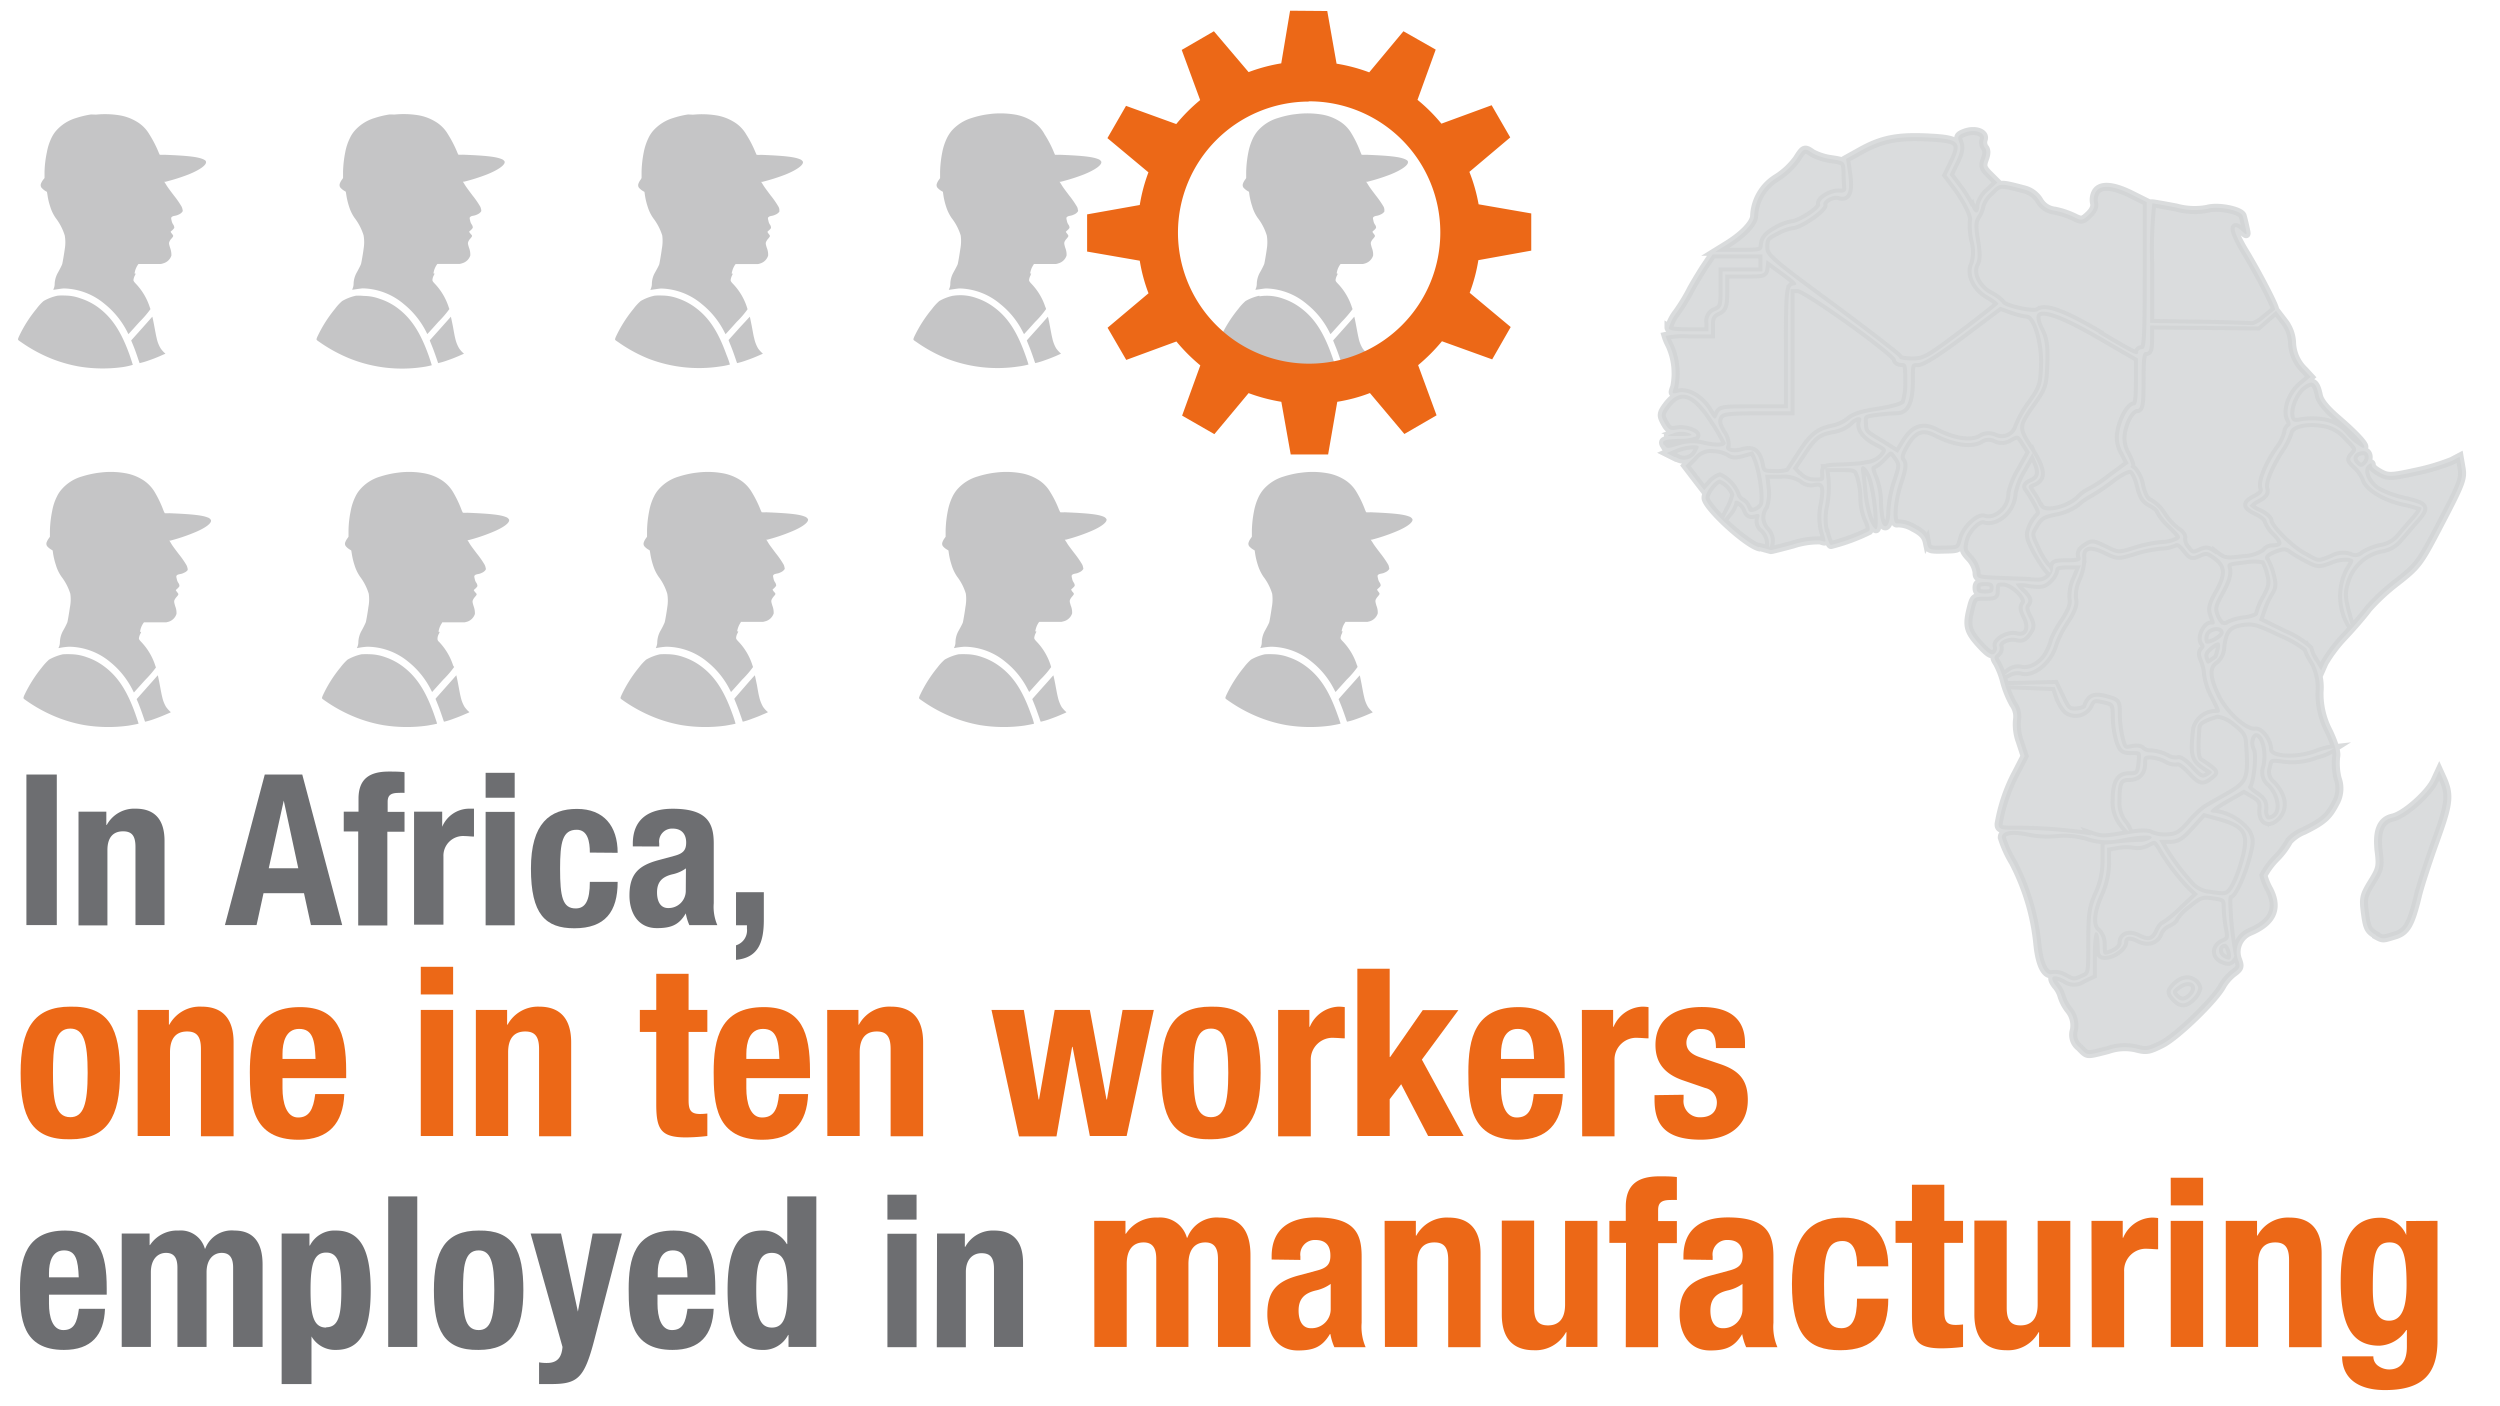 <?xml version="1.0" encoding="UTF-8"?> <svg xmlns="http://www.w3.org/2000/svg" id="Layer_1" data-name="Layer 1" viewBox="0 0 320 180"><defs><style>.cls-1{fill:#d1d3d4;stroke:#d1d3d4;stroke-miterlimit:10;stroke-width:1.03px;opacity:0.8;}.cls-2{fill:#6d6e71;}.cls-3{fill:#ec6817;}.cls-4{fill:#c5c5c6;}</style></defs><path class="cls-1" d="M266.19,134.08a2,2,0,0,1-.73-2.23,3.12,3.12,0,0,0-.68-2.61,5.49,5.49,0,0,1-.9-1.73,3.52,3.52,0,0,0-.73-1.34c-.94-1.2-.38-1.57,1.14-.78a2,2,0,0,0,2.38,0l1.22-.58v-2.74c0-1.59.16-2.74.37-2.74.36,0,.46.42.51,2.18,0,.75.2.9.92.82,1-.12,2.21-1.07,2.21-1.76s.67-.93,1.82-.33,2.35.3,2.72-.86a2.23,2.23,0,0,1,1.12-1.08c.5-.23.9-.57.9-.76a6.35,6.35,0,0,1,1.64-1.69c1.5-1.23,1.77-1.32,3.22-1.11s1.58.31,1.57,1.41a17.48,17.48,0,0,0,.28,2.63c.25,1.31.19,1.5-.57,1.82-1.2.52-1.29,1.77-.17,2.29.7.31,1,.3,1.29-.06s.32-.55.22-.64a41.64,41.64,0,0,1-.7-6.23c-.05-.76,0-1.37.2-1.37.47,0,1.66-2.57,2.27-4.9.5-1.91.5-2.25,0-3.21a6.44,6.44,0,0,0-4.26-2.45c-1,0-.47-.55,1.78-1.82l2-1.15,1.16.69c1,.57,1.15.89,1.07,1.83-.13,1.65,1,2.18,2.08,1s.77-2.81-.61-4.27a1.91,1.91,0,0,1-.65-2.13c.26-1.17.26-1.17,2.08-.93a8.39,8.39,0,0,0,4.18-.54,7.48,7.48,0,0,0,2.21-.93,8.48,8.48,0,0,0-2.3.59c-2.74,1-6,.71-6-.43s-1.11-2.54-1.78-2.42c-1.16.19-3.68-2-4.8-4.17-1.28-2.49-1.38-4-.31-4.71a2.38,2.38,0,0,0,.87-1.59c.22-2.32.76-3,2.53-3.29,1.47-.22,2-.07,4.93,1.34A14.09,14.09,0,0,1,295.22,83a7.26,7.26,0,0,0,.82,1.64,6.73,6.73,0,0,1,.86,3.93,10.37,10.37,0,0,0,1.19,5.05c.75,1.58,1.07,2.74.93,3.29a8.08,8.08,0,0,0,.19,2.72,3.74,3.74,0,0,1-.29,3.21c-.87,1.69-1.55,2.29-4,3.5a5.19,5.19,0,0,0-1.92,1.31,9.67,9.67,0,0,1-1.64,2.19,9.7,9.7,0,0,0-1.64,2.21,7.73,7.73,0,0,0,.76,1.84c1.23,2.42.4,4.19-2.54,5.41a2.79,2.79,0,0,0-1.46,3.57c.32.86.25,1.07-.57,1.67a5.81,5.81,0,0,0-1.45,1.65c-.94,1.79-5.81,6.5-7.72,7.46-1.63.82-2,.9-3.24.57a6.43,6.43,0,0,0-3.68.19c-2.86.72-2.56.75-3.67-.36Zm14.46-6.35a2.43,2.43,0,0,0,.73-1.26,1.35,1.35,0,0,0-.73-.93c-.79-.42-1.71-.09-2.54.9-.4.48-.37.7.18,1.3.82.91,1.44.91,2.36,0Zm-2.11-.07c-.63-.63-.55-.93.42-1.57,1.54-1,2.75.16,1.48,1.43-.68.69-1.31.73-1.9.14ZM264.25,125a2.46,2.46,0,0,0-1.53-.33c-.94.28-1.68-1.19-1.94-3.86a28.74,28.74,0,0,0-3.12-10.44,14.28,14.28,0,0,1-1.43-3.16c0-.86,1.24-1.08,3.48-.62a11.78,11.78,0,0,0,3.48.18,10.61,10.61,0,0,1,4,.37,8,8,0,0,0,4.37.21c2.49-.53,4.3-.53,3.76,0a2.44,2.44,0,0,1-1.44.41c-.57,0-1.82.08-2.77.18l-1.73.18v2.1a9.84,9.84,0,0,1-.91,4.17c-.8,1.8-.91,2.58-.91,6.19,0,4.06,0,4.12-.93,4.54-1.15.52-1.23.52-2.35-.12Zm20.22-2.51c-.73-.54-.52-1.68.32-1.68.54,0,1.06,1.72.6,2-.14.09-.55-.06-.92-.32ZM269.13,121a2.24,2.24,0,0,0-.62-1.78c-.88-.64-.77-2.37.29-4.78a9.93,9.93,0,0,0,.91-4v-1.92l1.45-.25a6.18,6.18,0,0,1,2.09,0,2.67,2.67,0,0,0,1.67-.32c1-.51,1-.48,1.7.65a26.63,26.63,0,0,0,3.73,4.92l1,.93-2.07,1.94a13.92,13.92,0,0,1-2.35,1.94c-.16,0-.47.41-.69.9-.55,1.2-1.24,1.4-2.55.72-1.15-.6-2.13-.25-2.13.75,0,.56-.65,1.11-1.66,1.42-.66.2-.75.07-.75-1.09Zm35-1.31c-1-.58-1.17-.89-1.44-3-.22-1.72-.13-2.1.9-3.77s1.12-2,.89-3.87c-.33-2.66.24-4.06,1.78-4.4s4.62-3.11,5.38-4.75l.58-1.25.4.88c1,2.22.91,3.2-.85,8.06-.94,2.61-1.95,5.72-2.25,6.93-.93,3.85-1.47,4.77-3,5.23s-1.48.5-2.39,0Zm-21.46-5.3a3.71,3.71,0,0,1-2.42-1.37,29.52,29.52,0,0,1-3.15-4.21l-.74-1.3h1.27c1.07,0,1.55-.29,2.85-1.73l1.57-1.73,1.5.41c3.9,1,4.61,2,3.76,5.3-.61,2.33-1.45,4.2-2.09,4.62-.42.28-.77.28-2.55,0Zm-15-7.45a64.45,64.45,0,0,0-10.3-.74c-1.28,0-1.55-.14-1.55-.72a21.63,21.63,0,0,1,2.25-6.6l1.08-2.1-.6-1.83a6.43,6.43,0,0,1-.38-2.75,2.75,2.75,0,0,0-.48-2.08,12.87,12.87,0,0,1-1.14-2.8,10.4,10.4,0,0,0-.93-2.43c-.43-.67-.43-.85,0-1.21a.9.9,0,0,0,.32-.92c-.26-.67,1.12-1.34,2.2-1.07.69.17,1,0,1.49-.69s.56-1,0-2.06c-.45-.88-.49-1.27-.17-1.66s.21-.71-.53-1.45a4.74,4.74,0,0,1-.94-1.12,4.5,4.5,0,0,1,1.78.06c1.52.2,1.9.12,2.55-.53a2.54,2.54,0,0,0,.77-1.32c0-.41.43-.55,1.63-.55h1.63L265.68,74a5.33,5.33,0,0,0-.53,2.64c.15.68-.14,1.48-1.08,2.93a12.47,12.47,0,0,0-1.28,2.32,7.15,7.15,0,0,1-.6,1.57c-.68,1.45-2.3,2.43-3.5,2.13a1.89,1.89,0,0,0-1.55.38c-.71.56-.71.57.1.17a2.46,2.46,0,0,1,1.53-.18c1.47.47,3.67-1.41,4.22-3.58a13.75,13.75,0,0,1,1.48-2.86c.91-1.41,1.2-2.2,1-2.88a5.1,5.1,0,0,1,.48-2.55,6.75,6.75,0,0,0,.59-2.62c-.17-1.57.9-1.92,2.91-.94,1.62.79,1.66.79,3.75.14a17.18,17.18,0,0,1,3.39-.7,4.57,4.57,0,0,0,1.77-.37c.35-.22.75,0,1.32.72.76,1,.92,1,1.82.59s1.12-.35,2,.28c1.59,1.13,1.69,2.3.4,4.59-.91,1.62-1,2.12-.74,2.9.46,1.23.46,1.27-.2,1.27s-1.49,1.65-1,2.29c.3.37.3.6,0,.91s-.32.65,0,1.36a5.49,5.49,0,0,1,.42,1.85,8.44,8.44,0,0,0,.91,2.7c1.09,2.14,1.09,2.18.28,2.2a2.7,2.7,0,0,0-2.58,2c-.4,3.63-.28,4,1.76,5.25.48.29.48.37,0,.7-.85.56-1.09.47-2.38-.94-.67-.73-1.38-1.21-1.59-1.08a2.15,2.15,0,0,1-1.47-.33,5.32,5.32,0,0,0-2-.56,1.54,1.54,0,0,1-1.14-.38c-.14-.22-.69-.29-1.28-.16-1,.21-1.06.12-1.42-1.17a14.75,14.75,0,0,1-.39-3.1c0-1.71,0-1.72-1.53-2.13s-2.12-.14-2.56,1.17c-.06.18-.6.36-1.2.41-1,.07-1.18-.12-1.91-1.66l-.83-1.73-3.18.08-3.19.07,3.17.12,3.16.13.41,1.21a5.09,5.09,0,0,0,1.07,1.83,2,2,0,0,0,3-.76c.34-.75.57-.85,1.52-.64,1.63.34,1.67.39,1.69,2.27a11.5,11.5,0,0,0,.46,3c.39,1.13.58,1.28,1.71,1.28s1.27,0,1.14,1.28c-.16,1.68-.28,1.82-1.52,1.82s-1.81.84-1.81,3.18a4.45,4.45,0,0,0,.91,3c.5.67.91,1.1.91.94a4,4,0,0,0-.73-1.21,4.13,4.13,0,0,1-.73-2.67c0-2.36.26-2.9,1.43-2.9s1.85-.61,1.85-1.89c0-.85.16-1,.93-1a5.36,5.36,0,0,1,2,.56,2.17,2.17,0,0,0,1.44.34c.2-.12.91.36,1.58,1.08,1.38,1.46,1.62,1.53,2.62.75.7-.54.7-.55,0-1.12a12.74,12.74,0,0,0-1.26-.87c-.49-.28-.58-1.36-.36-4.27.06-.73.55-1.06,2.55-1.69a4.26,4.26,0,0,1,2.19,1c1.27,1,1.64,1.47,1.72,2.42.38,4.77.17,5.34-2.5,6.87-1.23.69-2.53,1.44-2.9,1.66a12.53,12.53,0,0,0-2.08,2c-1.18,1.32-1.64,1.59-2.85,1.63a4.57,4.57,0,0,1-2.06-.31c-.43-.26-1.41-.24-3.19.07-3,.5-3.1.5-4.57,0Zm22.51-2.07a1.6,1.6,0,0,1-.35-1.32c.06-.82-.18-1.22-1.09-1.85-.65-.44-1.1-.88-1-1,.47-.47.86-4.05.51-4.71-.45-.84-.12-2.14.54-2.14,1,0,1.63,2.32,1.16,4.32a1.86,1.86,0,0,0,.63,2.18c1.26,1.33,1.61,3.35.72,4.16-.37.33-.87.48-1.11.33Zm6.16-20.2A5.82,5.82,0,0,1,295.6,83a11.47,11.47,0,0,0-3.22-2l-3.23-1.6.46-1.32a11.38,11.38,0,0,1,1-2.18c.46-.71.49-1.14.17-2.32a7.52,7.52,0,0,0-.7-1.82c-.43-.52,0-1,1.33-1.48.89-.32,1.27-.29,1.82.12a18.1,18.1,0,0,0,2.11,1.25c1.35.7,1.48.71,3,.13a4.79,4.79,0,0,1,2.33-.37c.75.24.75.24-.06,1.56a7.23,7.23,0,0,0-.19,6.28c.34.7.53,1,.41.55-.9-3.1-1-3.71-.55-5.2a5.91,5.91,0,0,1,4.4-4.24,3.75,3.75,0,0,0,2.5-1.39c.53-.62,1.5-1.75,2.15-2.49,1.4-1.61,1.23-1.86-1.73-2.54a13.11,13.11,0,0,1-3.16-1.15c-1.41-.85-2.15-2.6-1.37-3.25.35-.3.52-.31.52,0s.49.66,1.1,1c1,.53,1.38.52,4.6-.18A27.73,27.73,0,0,0,313.83,59l1-.53.25,1.45c.22,1.31,0,1.94-2.61,6.92-2.79,5.35-2.92,5.52-5.7,7.71a25.84,25.84,0,0,0-3.64,3.38c-.44.62-1.77,2.19-3,3.5a18.81,18.81,0,0,0-2.59,3.41l-.44,1-.78-1.27Zm-14.11-.32c-.19-.6,0-1,.56-1.47,1.17-1,1.59-.84,1.29.34a5.94,5.94,0,0,1-.31,1s-.33.22-.67.48c-.52.39-.64.34-.87-.36Zm-28.49-1.51c-1.82-1.92-2.05-2.62-1.56-4.67.43-1.76.45-1.79,1.86-1.79s1.42-.09,1.42-.91.18-.91.92-.91c1.25,0,3.29,2,2.72,2.74-.31.36-.26.77.17,1.61.79,1.53.21,2.75-1.15,2.41-1.09-.28-2.81.71-2.53,1.44a.87.87,0,0,1-.27.88c-.34.28-.75.07-1.58-.8Zm28.51-.63a1.49,1.49,0,0,1,0-1c.36-1.13,2.38-1.3,2.38-.2,0,.66-2.06,1.75-2.37,1.25ZM284.4,80a3.07,3.07,0,0,1-.81-1.27c-.32-.86-.22-1.29.73-3,.76-1.37,1-2.23.88-2.85-.22-.86-.14-.9,2.06-1.13a6.62,6.62,0,0,1,2.54,0,6.74,6.74,0,0,1,.64,1.67c.32,1.21.25,1.61-.52,3.06a8.56,8.56,0,0,0-.89,2.12c0,.25-.73.54-1.69.67a6.27,6.27,0,0,0-2.11.58.77.77,0,0,1-.83.08ZM253,75.24c0-.57.24-.73,1.09-.73s1.09.16,1.09.73-.24.73-1.09.73S253,75.81,253,75.24Zm3.37-1c-3.25-.12-3.37-.15-3.37-1a3.44,3.44,0,0,0-.92-1.83c-.83-.9-.88-1.13-.55-2.39s1.89-2.79,2.59-2.36a2.27,2.27,0,0,0,1.47-.22,3.9,3.9,0,0,0,2.15-3.33,9.48,9.48,0,0,1,1.21-3l1.2-2.11.43,1c.67,1.45.52,2.21-.51,2.68-.69.31-.85.56-.59.88a17.9,17.9,0,0,1,1.11,1.79c.61,1.1.66,1.41.26,1.74a4.48,4.48,0,0,0-.92,1.45c-.37.89-.31,1.27.38,2.63.92,1.8,2.16,3.51,2.16,3a1.25,1.25,0,0,0-.48-.77,9.23,9.23,0,0,1-1.32-2.21c-.85-1.8-.85-1.8-.14-3,.58-1,1-1.27,2.58-1.58a6.72,6.72,0,0,0,2.71-1.14,9.35,9.35,0,0,1,1.76-1.23,24.85,24.85,0,0,0,2.77-1.88c1.13-.85,2.09-1.33,2.43-1.2s.76,1,1,2c.34,1.4.67,1.93,1.49,2.35.58.3,1.06.71,1.06.91a7,7,0,0,0,1.5,1.86c1.4,1.4,1.46,1.53.82,1.91a5,5,0,0,1-2,.45,17.31,17.31,0,0,0-3.39.71c-2.09.65-2.12.65-3.78-.16s-1.72-.77-2.55-.22c-.63.41-.82.79-.66,1.29s0,.71-1.62.71-1.85.1-1.85.7a1.91,1.91,0,0,1-2.12,1.77c-.54,0-2.5-.13-4.35-.19ZM283.67,71c-1-.75-1.23-.8-2.1-.4s-1.05.36-1.64-.42a1.88,1.88,0,0,1-.49-1.32c.1-.25-.23-.72-.73-1a8.28,8.28,0,0,1-1.84-2,4.8,4.8,0,0,0-1.64-1.64c-.49-.15-.85-.8-1.15-2a4.24,4.24,0,0,0-1-2.16c-.33-.2-.48-.36-.32-.37s-.07-.68-.49-1.51a4.05,4.05,0,0,1-.53-2.83c.3-1.63,1.13-3,1.84-3,.44,0,.54-.67.54-3.64s.1-3.65.55-3.65.54-.43.54-1.66V41.66l6.92.06,6.91.07,1.15-1,1.14-1,1.05,1.37a4.78,4.78,0,0,1,1,2.59,5.11,5.11,0,0,0,1.6,3.65l.78.85-1.19,1c-1.39,1.14-2.15,3.31-1.56,4.41.25.48.26.79,0,.94a1,1,0,0,0-.37.78,6.27,6.27,0,0,1-1.05,2.08c-1.41,2-2.29,4.22-2,5,.15.47-.1.81-.9,1.23-1.44.74-1.4,1.15.16,1.9.7.34,1.28.82,1.28,1.08a4.32,4.32,0,0,0,1.13,1.62c1.16,1.19,1,1.77-.48,1.78a1.16,1.16,0,0,0-.91.52,5,5,0,0,1-2.69.85c-2.22.29-2.49.25-3.51-.54Zm11.2.05c-1.77-1-4.38-3.64-4.38-4.42,0-.26-.57-.75-1.27-1.09a3.6,3.6,0,0,1-1.28-.81,3.37,3.37,0,0,1,1.12-.84c.83-.47,1.06-.82.9-1.33-.25-.77.56-2.76,2-5a8.73,8.73,0,0,0,1.1-2.18c.19-1,2-1.44,4.15-1.12A4.92,4.92,0,0,1,300.39,56c1.39,1.39,1.43,1.5.85,2.15s-.57.72.28,1.52a4.69,4.69,0,0,1,1.16,1.67c.36,1.14,2.53,2.46,4.95,3a18.74,18.74,0,0,1,2.29.62c.16.09-.25.78-.91,1.52s-1.56,1.8-2,2.32A3.92,3.92,0,0,1,304.82,70a7,7,0,0,0-2.3.89,1.5,1.5,0,0,1-1.71.26,2.81,2.81,0,0,0-2.29.23c-1.86.75-1.7.76-3.65-.35Zm-69.72-1c-1.7-.45-6.84-5.2-6.84-6.33,0-.78,1.23-2.34,1.84-2.34A3.24,3.24,0,0,1,222,63.31a7.35,7.35,0,0,1-.75,1.91c-.74,1.44-.74,1.45,0,.54A3.29,3.29,0,0,0,222,64.4c0-.71,1.13-.08,1.48.83.23.63.51.79,1.1.63s.76-.09.56.51a1.31,1.31,0,0,0,.51,1.39,2.69,2.69,0,0,1,.78,1.61c.05.91.06.91.22.09a2,2,0,0,0-.56-1.64,2.33,2.33,0,0,1-.17-3,5.28,5.28,0,0,0,.21-2.4l-.19-1.66,2,0a4.21,4.21,0,0,1,2.69.65,1.76,1.76,0,0,0,1.41.45c1.41-.34,1.71.27,1.29,2.61a7.59,7.59,0,0,0,0,3.43c.47,1.62.49,1.54-.36,1.27a10.58,10.58,0,0,0-3.47.53c-1.51.41-2.78.73-2.83.71l-1.45-.4Zm21.47-.68c-.16-.76-.62-1.25-1.72-1.81a3.88,3.88,0,0,0-2-.57c-.79.3-.66-2.66.23-5.3.56-1.67.64-2.33.33-2.7s-.22-.84.4-1.94c1.13-2,2.2-2.43,3.92-1.54,2.3,1.18,4.44,1.52,5.67.88a1.86,1.86,0,0,1,1.94-.15,1.89,1.89,0,0,0,1.93-.14c1-.53,1.06-.51,1.78.62l.73,1.16-1.25,2.24a10.21,10.21,0,0,0-1.25,3,3.3,3.3,0,0,1-1.85,3,2.12,2.12,0,0,1-1.41.18c-.7-.43-2.54,1.23-2.92,2.65s-.39,1.35-2.34,1.4-2,0-2.18-1Zm-13-1.22a7.81,7.81,0,0,1,0-3.48,12.79,12.79,0,0,0,.18-3.31l-.18-1.44h2c1.89,0,2,0,2.37,1.15a10.16,10.16,0,0,1,.4,2.75,7.07,7.07,0,0,0,.58,2.72c.33.63.44,1.26.27,1.43a24.52,24.52,0,0,1-4.87,1.79c-.15,0-.45-.72-.67-1.61Zm5.68-1.59a13.56,13.56,0,0,1-.76-3.36c-.1-1.1-.23-2.32-.3-2.7-.22-1.37.71-.93,1.26.59.65,1.8,1.12,6.37.67,6.64-.16.1-.56-.42-.87-1.17Zm1.42-.15a15.67,15.67,0,0,1-.22-2.48,8.64,8.64,0,0,0-.58-2.77c-.46-1.1-.49-1.43-.12-1.56a4.3,4.3,0,0,0,1.26-1c1-1.07,1-1.07,1.77,0,.56.84.55,1.05-.14,3.08a14.91,14.91,0,0,0-.73,3.8c0,2-.89,2.61-1.24.89Zm-17-1.24a1.48,1.48,0,0,0-.73-1,1.48,1.48,0,0,1-.73-.93A4.28,4.28,0,0,0,220.14,61a2.79,2.79,0,0,0-1.21.87l-.8.87-1.2-1.56-1.19-1.56,1.12-1.12a2.68,2.68,0,0,1,2.52-1,4.16,4.16,0,0,1,1.93.54c.38.31.87.33,1.77.08.68-.2,1.27-.36,1.29-.36a6.5,6.5,0,0,1,.47,1c.68,1.66,1.14,5.22.76,5.93s-1.82,1.21-1.82.51Zm37.31-.38a8.91,8.91,0,0,0-.9-1.63c-.65-.94-.65-1,.24-1.36,1.3-.59,1.14-1.76-.57-4.41s-1.68-2.85.46-5.89c1.34-1.9,1.44-2.23,1.54-4.92.08-2.27-.05-3.18-.6-4.29q-2.61-5.16,7.62.79l4.83,2.8v3c0,2.21-.12,3-.46,3-.63,0-1.6,1.69-1.9,3.32a3.79,3.79,0,0,0,.46,2.72l.72,1.39-2.38,1.75a15.62,15.62,0,0,1-2.67,1.75A5.39,5.39,0,0,0,266,63.9c-1.58,1.39-4.51,1.93-4.89.9Zm-30.8-4-.77-.82,1.34-2c1.47-2.21,1.94-2.56,3.93-2.94a4.17,4.17,0,0,0,2-.94c.77-.85,1.77-.93,1.46-.12s.4,1.91,2,2.71c1.3.67,1.4.81,1,1.47a3.21,3.21,0,0,1-2.28,1.27l-.73.14c-.2,0-1.35.11-2.55.15-2.1.06-2.19.1-2.13,1s-.08.92-1.19.92a2.65,2.65,0,0,1-2-.82Zm-4.82-1.21c-.35-1.75-1-2.24-2.39-1.84s-2.43-.07-2-.77a2.72,2.72,0,0,0-.55-1.62c-.58-1-.67-1.45-.38-2s.8-.7,4.74-.7h4.36V37h.92c1,0,12.54,8.26,12.56,9,0,.25.34.46.74.46.65,0,.73.24.72,2.28a8.35,8.35,0,0,1-.35,2.82c-.21.33-1.46.7-3.3,1-2,.28-3.21.65-3.75,1.15a5.12,5.12,0,0,1-2.07,1c-1.9.38-2.72,1-4.24,3.37-.75,1.15-1.43,2.18-1.51,2.28a4.88,4.88,0,0,1-1.73.19c-1.4,0-1.6-.09-1.77-.91Zm76.17-.22c-.71-.7-.19-1.61.93-1.61.81,0,.93,1.17.17,1.79-.39.33-.64.29-1.1-.18Zm-87.15-.82-1.1-.55,1.1-.47A6.68,6.68,0,0,1,216.6,57c.9,0,1,.06.62.7a1.8,1.8,0,0,1-2.73.8ZM241,56.77c-2.44-1.46-2.35-1.37-2.42-2.63-.06-1,0-1.07,1.57-1.28a25.11,25.11,0,0,1,2.61-.22c1.29,0,1.83-1.19,1.83-4,0-2.08,0-2.17.92-2.17.6,0,2.6-1.26,5.72-3.61l4.79-3.6,1.44.51a9.59,9.59,0,0,0,2,.51c1.09,0,2.17,3.45,2.05,6.51-.1,2.48-.22,2.86-1.58,4.79a13.82,13.82,0,0,0-1.71,3,2.07,2.07,0,0,1-2.85,1.32,1.9,1.9,0,0,0-1.93.16c-1.23.64-3.37.31-5.67-.88-1.69-.87-2.88-.43-4.05,1.49l-.8,1.31L241,56.77ZM213,57c-.37-.61,0-.76,2-.83a5.82,5.82,0,0,0,2.07-.31c.44-.44-1.35-1.1-2.41-.89-.89.18-1.13,0-1.61-.88s-.51-1.15.25-2.17c1.74-2.36,3.59-1.76,5.95,1.93a22.72,22.72,0,0,1,1.65,2.83c0,.53-1,.63-2.74.27a5.77,5.77,0,0,0-3.1,0c-1.67.5-1.72.5-2,0Zm87.45-1.26a4.76,4.76,0,0,0-3.15-1.83,9.19,9.19,0,0,0-2.73,0c-.82.18-1.13.09-1.31-.37-.4-1.05.44-3.26,1.56-4.09s1.62-.65,2,1.2c.16.74,1,1.74,2.47,3,2.6,2.25,3.87,3.72,3.15,3.67a6.57,6.57,0,0,1-2-1.61Zm-86.24-.29a2.94,2.94,0,0,1,2,0c.61.27.36.35-1.19.36-1.85,0-1.9,0-.78-.35Zm4.49-2.93c-1-1.59-2.67-2.57-3.89-2.27-.81.21-.84.16-.5-.76a8.67,8.67,0,0,0-.61-5.3,6.19,6.19,0,0,1-.5-1.19,10.87,10.87,0,0,1,2.92-.2H219V41.58c0-.95.21-1.31.91-1.64s.92-.62.92-2.61V35.14h2.52c2.44,0,2.54,0,2.65-.93l.11-.92,2.13,1.56c1.75,1.28,2,1.59,1.37,1.68s-.76.28-.76,7.93v7.81h-4.32c-4.08,0-4.34,0-4.67.79s-.39.74-1.19-.55Zm24.39-6.73c0-.16-3.85-3.14-8.56-6.63-8.15-6-8.57-6.4-8.57-7.54s.2-1.3,1.44-1.93a6.94,6.94,0,0,1,2-.74c1,0,4.19-2.23,4-2.74s1.15-1.37,2-1.1c1.1.35,1.48-.54,1.18-2.77l-.28-2,1.8-1c2.73-1.53,4.78-1.94,8.73-1.74s4.39.55,3.1,3.22l-.78,1.6,1.17,1.55c1.3,1.74,2.33,3.86,2.08,4.28a9.21,9.21,0,0,0,.19,2.52,5.35,5.35,0,0,1,0,3c-.67,1.24.2,3.13,1.86,4.08.78.45,1.39.93,1.34,1.06s-2.18,1.82-4.73,3.74c-4.27,3.21-4.77,3.49-6.29,3.49-.91,0-1.65-.14-1.65-.3Zm25.53-3.17c-4.45-2.64-6.88-3.52-7.77-2.81-.5.41-4.37-.46-4.57-1a5.14,5.14,0,0,0-1.54-1.14c-1.66-.93-2.48-2.71-1.82-3.93.28-.52.29-1.42,0-3-.29-1.85-.26-2.43.18-3.1a3.3,3.3,0,0,0,.53-1.35,4.05,4.05,0,0,1,1.15-1.68c1.21-1.21,1.11-1.2,4.33-.36a3.17,3.17,0,0,1,1.91,1.4,2.61,2.61,0,0,0,2,1.32,10.58,10.58,0,0,1,2.42.8c1,.5,1.11.49,1.93-.28.55-.52.8-1.07.67-1.48a2.05,2.05,0,0,1,.19-1.39c.55-1,2.11-.95,4.55.25l2,1v9.4c0,8.12-.08,9.41-.55,9.41-.3,0-.55.16-.55.36,0,.61-.37.43-5.09-2.37Zm-55-.67a6,6,0,0,1,1-1.95,23.79,23.79,0,0,0,1.67-2.7c.34-.68,1.14-2,1.77-3l1.16-1.73h6.37v2.18h-5.1v2.32c0,2.11-.08,2.34-.91,2.72a1.39,1.39,0,0,0-.91,1.52v1.1h-2.55c-1.9,0-2.55-.13-2.55-.49Zm68.07-.51-6.47-.11V33.67a53.38,53.38,0,0,1,.28-7.64c.15,0,1.52.24,3.05.53a8.78,8.78,0,0,0,4,.17c1.35-.4,4.3.19,4.51.9.07.22.23.89.36,1.48.24,1.06.23,1.07-.48.44-1.34-1.22-1.17,0,.36,2.55,1.77,2.91,4.1,7.41,3.9,7.54l-1.34,1.08a4.19,4.19,0,0,1-1.46.9c-.14,0-3.16-.13-6.72-.19ZM221,31.34c2.1-1.29,3.53-2.8,3.53-3.73a6,6,0,0,1,2.94-4.88A9.56,9.56,0,0,0,230,20.34c.87-1.4,1-1.44,2-.73a7.28,7.28,0,0,0,2.45.77c1.69.26,1.72.28,1.78,1.68,0,.78.07,1.7.09,2.05s-.21.61-.85.54c-1-.11-2.69.87-2.49,1.48s-2.74,2.44-3.66,2.45a6.7,6.7,0,0,0-2.08.83c-1.06.6-1.49,1.1-1.58,1.82-.11,1-.12,1-3.1,1h-3l1.39-.86Zm31.29-4.86a14.52,14.52,0,0,0-1.57-2.56l-1.17-1.55.79-1.63c.6-1.23.71-1.85.45-2.52s-.21-.93.77-1.27c1.35-.47,2.68.07,2.34.95a1.12,1.12,0,0,0,.16,1c.26.31.26.77,0,1.47-.33.88-.26,1.14.6,2l1,1-1.15,1.08a3.51,3.51,0,0,0-1.15,1.81c0,1.17-.62,1.26-1,.15Z"></path><path class="cls-2" d="M3.38,118.41V99.14H7.27v19.27Z"></path><path class="cls-2" d="M10.05,103.89h3.56v1.7h.06a4,4,0,0,1,3.69-2.08c2.33,0,3.7,1.27,3.7,4.13v10.77H17.34v-10c0-1.46-.49-2-1.59-2-1.27,0-2,.79-2,2.4v9.64H10.05Z"></path><path class="cls-2" d="M33.89,99.14h4.8l5.11,19.27h-4l-.89-4.08H33.73l-.89,4.08H28.79Zm.51,12h3.78l-1.86-8.66h0Z"></path><path class="cls-2" d="M45.85,106.43H44v-2.54h1.89v-1.65c0-2.62,1.49-3.48,3.89-3.48.67,0,1.32,0,2,.08v2.65a6,6,0,0,0-.73,0c-1.06,0-1.43.32-1.43,1.16v1.27h2.16v2.54H49.58v12H45.85Z"></path><path class="cls-2" d="M53,103.89H56.6v1.94h0A3.77,3.77,0,0,1,60,103.51c.21,0,.46,0,.67,0v3.57c-.38,0-.78-.06-1.16-.06a2.52,2.52,0,0,0-2.75,2.62v8.72H53Z"></path><path class="cls-2" d="M62.16,98.92h3.72v3.19H62.16Zm0,5h3.72v14.52H62.16Z"></path><path class="cls-2" d="M75.5,109.13c0-1.41-.27-2.92-1.68-2.92-1.83,0-2.13,1.62-2.13,5,0,3.59.32,5.07,2,5.07,1.24,0,1.81-1,1.81-3.4h3.56c0,3.81-1.59,5.94-5.54,5.94-3.72,0-5.56-1.81-5.56-7.64s2.46-7.64,5.89-7.64,5.21,2.19,5.21,5.62Z"></path><path class="cls-2" d="M81,108.34V108c0-3.35,2.29-4.48,5.1-4.48,4.43,0,5.26,1.84,5.26,4.45v7.64a5.92,5.92,0,0,0,.46,2.81H88.24a6.4,6.4,0,0,1-.46-1.51h0c-.87,1.51-1.92,1.89-3.7,1.89-2.59,0-3.51-2.21-3.51-4.16,0-2.72,1.11-3.83,3.67-4.53l2.11-.57c1.1-.3,1.48-.73,1.48-1.7s-.49-1.78-1.73-1.78a1.66,1.66,0,0,0-1.72,1.89v.4Zm6.8,2.81a4.57,4.57,0,0,1-1.59.73c-1.51.32-2.11,1.05-2.11,2.35,0,1.1.41,2,1.41,2A2.2,2.2,0,0,0,87.78,114Z"></path><path class="cls-2" d="M97.77,114.2v3.51c0,2.86-.67,4.88-3.56,5.15V121a2,2,0,0,0,1.4-2.14v-.43h-1.4V114.2Z"></path><path class="cls-3" d="M9,128.85c5-.09,6.36,2.88,6.36,8.49s-1.62,8.49-6.36,8.49c-5,.09-6.36-2.88-6.36-8.49S4.3,128.85,9,128.85ZM9,143c1.68,0,2.22-1.65,2.22-5.67s-.54-5.67-2.22-5.67c-2,0-2.22,2.37-2.22,5.67S7,143,9,143Z"></path><path class="cls-3" d="M17.62,129.27h4v1.89h.06a4.43,4.43,0,0,1,4.11-2.31c2.58,0,4.11,1.41,4.11,4.59v12H25.72V134.28c0-1.62-.54-2.25-1.77-2.25-1.41,0-2.19.87-2.19,2.67v10.71H17.62Z"></path><path class="cls-3" d="M36.16,138v1.29c0,1.89.51,3.75,2,3.75,1.38,0,1.95-1,2.19-3h3.72c-.15,3.75-2,5.85-5.85,5.85-6,0-6.24-4.62-6.24-8.64,0-4.32.84-8.34,6.42-8.34,4.83,0,5.91,3.24,5.91,8.19V138Zm4.23-2.46c-.09-2.46-.39-3.84-2.1-3.84s-2.13,1.71-2.13,3.21v.63Z"></path><path class="cls-3" d="M53.86,123.75H58v3.54H53.86Zm0,5.52H58v16.14H53.86Z"></path><path class="cls-3" d="M60.91,129.27h4v1.89h.06A4.43,4.43,0,0,1,69,128.85c2.58,0,4.11,1.41,4.11,4.59v12H69V134.28c0-1.62-.54-2.25-1.77-2.25-1.41,0-2.19.87-2.19,2.67v10.71H60.91Z"></path><path class="cls-3" d="M84,124.65h4.14v4.62h2.4v2.82h-2.4v8.73c0,1.26.27,1.77,1.47,1.77a8.55,8.55,0,0,0,.93-.06v2.88a26,26,0,0,1-2.7.18c-3.24,0-3.84-1-3.84-4.26v-9.24h-2.1v-2.82H84Z"></path><path class="cls-3" d="M95.53,138v1.29c0,1.89.51,3.75,2,3.75s2-1,2.19-3h3.72c-.15,3.75-2,5.85-5.85,5.85-6,0-6.24-4.62-6.24-8.64,0-4.32.84-8.34,6.42-8.34,4.83,0,5.91,3.24,5.91,8.19V138Zm4.23-2.46c-.09-2.46-.39-3.84-2.1-3.84s-2.13,1.71-2.13,3.21v.63Z"></path><path class="cls-3" d="M105.88,129.27h4v1.89h.06a4.43,4.43,0,0,1,4.11-2.31c2.58,0,4.11,1.41,4.11,4.59v12H114V134.28c0-1.62-.54-2.25-1.77-2.25-1.41,0-2.19.87-2.19,2.67v10.71h-4.14Z"></path><path class="cls-3" d="M126.91,129.27h4.14l1.89,11.46H133l2-11.46h4.5l2.13,11.46h.06l2-11.46h4l-3.48,16.14h-4.71L137.29,134h-.06l-2,11.46h-4.8Z"></path><path class="cls-3" d="M155,128.85c5-.09,6.36,2.88,6.36,8.49s-1.62,8.49-6.36,8.49c-5,.09-6.36-2.88-6.36-8.49S150.28,128.85,155,128.85ZM155,143c1.68,0,2.22-1.65,2.22-5.67s-.54-5.67-2.22-5.67c-2,0-2.22,2.37-2.22,5.67S153,143,155,143Z"></path><path class="cls-3" d="M163.6,129.27h4v2.16h.06a4.17,4.17,0,0,1,3.72-2.58,6.32,6.32,0,0,1,.75.06v4c-.42,0-.87-.06-1.29-.06a2.79,2.79,0,0,0-3.06,2.91v9.69H163.6Z"></path><path class="cls-3" d="M177.88,124V135.3h.06l4.17-6h4.56L182,135.63l5.34,9.78H182.8l-3.45-6.63-1.47,1.92v4.71h-4.14V124Z"></path><path class="cls-3" d="M192.13,138v1.29c0,1.89.51,3.75,2,3.75s2-1,2.19-3h3.72c-.15,3.75-2,5.85-5.85,5.85-6,0-6.24-4.62-6.24-8.64,0-4.32.84-8.34,6.42-8.34,4.83,0,5.91,3.24,5.91,8.19V138Zm4.23-2.46c-.09-2.46-.39-3.84-2.1-3.84s-2.13,1.71-2.13,3.21v.63Z"></path><path class="cls-3" d="M202.48,129.27h4v2.16h.06a4.17,4.17,0,0,1,3.72-2.58,6.32,6.32,0,0,1,.75.06v4c-.42,0-.87-.06-1.29-.06a2.79,2.79,0,0,0-3.06,2.91v9.69h-4.14Z"></path><path class="cls-3" d="M215.5,140.13v.54a2.07,2.07,0,0,0,2.16,2.34c1.26,0,2.1-.63,2.1-1.92a1.9,1.9,0,0,0-1.5-1.83l-2.91-1c-2.28-.81-3.45-2.22-3.45-4.5,0-2.67,1.68-4.86,5.94-4.86,3.75,0,5.52,1.68,5.52,4.59v.66h-3.72c0-1.62-.48-2.43-1.83-2.43a1.76,1.76,0,0,0-1.95,1.74c0,.78.42,1.44,1.8,1.89l2.49.84c2.61.87,3.57,2.19,3.57,4.62,0,3.39-2.52,5.07-6,5.07-4.65,0-5.94-2-5.94-5.13v-.57Z"></path><path class="cls-2" d="M6.27,165.72v1.16c0,1.7.46,3.37,1.83,3.37s1.76-.94,2-2.72h3.34c-.13,3.37-1.75,5.26-5.26,5.26-5.4,0-5.62-4.16-5.62-7.78,0-3.88.76-7.5,5.78-7.5,4.35,0,5.32,2.92,5.32,7.37v.84Zm3.81-2.22c-.09-2.21-.36-3.45-1.89-3.45s-1.92,1.54-1.92,2.89v.56Z"></path><path class="cls-2" d="M15.58,157.89h3.57v1.48h.05a4.16,4.16,0,0,1,3.67-1.86,3.19,3.19,0,0,1,3.35,2.32h.05A3.62,3.62,0,0,1,30,157.51c2.45,0,3.61,1.54,3.61,4.35v10.55H29.84V162.26c0-1.21-.41-1.89-1.46-1.89s-1.94.81-1.94,2.49v9.55H22.71V162.26c0-1.21-.4-1.89-1.46-1.89s-1.94.81-1.94,2.49v9.55H15.58Z"></path><path class="cls-2" d="M36.05,157.89h3.56v1.54h.06A3.52,3.52,0,0,1,43,157.51c3,0,4.45,2.24,4.45,7.64S46,172.79,43,172.79a3.49,3.49,0,0,1-3.13-1.73h0v6.1H36.05Zm5.7,12c1.62,0,1.94-1.62,1.94-4.78s-.32-4.78-1.94-4.78-2,1.62-2,4.78S40.1,169.93,41.75,169.93Z"></path><path class="cls-2" d="M49.69,153.14h3.72v19.27H49.69Z"></path><path class="cls-2" d="M61.27,157.51c4.48-.08,5.72,2.59,5.72,7.64s-1.46,7.64-5.72,7.64c-4.48.08-5.73-2.59-5.73-7.64S57,157.51,61.27,157.51Zm0,12.74c1.51,0,2-1.48,2-5.1s-.48-5.1-2-5.1c-1.84,0-2,2.13-2,5.1S59.43,170.25,61.27,170.25Z"></path><path class="cls-2" d="M69,174.38a5.29,5.29,0,0,0,1,.08c1.38,0,1.89-.75,2-2.05l-4.08-14.52h3.89l2.16,10h0l1.89-10H79.6l-3.51,13.55c-1.3,5-2.13,5.72-5.59,5.72H69Z"></path><path class="cls-2" d="M84.16,165.72v1.16c0,1.7.46,3.37,1.84,3.37s1.75-.94,2-2.72h3.35c-.14,3.37-1.76,5.26-5.27,5.26-5.4,0-5.61-4.16-5.61-7.78,0-3.88.75-7.5,5.77-7.5,4.35,0,5.32,2.92,5.32,7.37v.84ZM88,163.5c-.08-2.21-.35-3.45-1.89-3.45s-1.92,1.54-1.92,2.89v.56Z"></path><path class="cls-2" d="M100.93,170.87h-.05a3.53,3.53,0,0,1-3.3,1.92c-3,0-4.45-2.24-4.45-7.64s1.4-7.64,4.45-7.64a3.48,3.48,0,0,1,3.13,1.73h.06v-6.1h3.72v19.27h-3.56Zm-2.13-.94c1.64,0,2-1.62,2-4.78s-.33-4.78-2-4.78-2,1.62-2,4.78S97.18,169.93,98.8,169.93Z"></path><path class="cls-2" d="M113.59,152.92h3.73v3.19h-3.73Zm0,5h3.73v14.52h-3.73Z"></path><path class="cls-2" d="M119.94,157.89h3.56v1.7h.06a4,4,0,0,1,3.69-2.08c2.33,0,3.7,1.27,3.7,4.13v10.77h-3.72v-10c0-1.46-.49-2-1.6-2s-2,.79-2,2.4v9.64h-3.72Z"></path><path class="cls-3" d="M140.06,156.27h4v1.65h.06a4.6,4.6,0,0,1,4.08-2.07,3.54,3.54,0,0,1,3.72,2.58h.06a4,4,0,0,1,4.08-2.58c2.73,0,4,1.71,4,4.83v11.73H155.9V161.13c0-1.35-.45-2.1-1.62-2.1-1.32,0-2.16.9-2.16,2.76v10.62H148V161.13c0-1.35-.45-2.1-1.62-2.1-1.32,0-2.16.9-2.16,2.76v10.62h-4.14Z"></path><path class="cls-3" d="M162.77,161.22v-.39c0-3.72,2.55-5,5.67-5,4.92,0,5.85,2,5.85,5v8.49a6.59,6.59,0,0,0,.51,3.12h-4a6.78,6.78,0,0,1-.51-1.68h-.06c-1,1.68-2.13,2.1-4.11,2.1-2.88,0-3.9-2.46-3.9-4.62,0-3,1.23-4.26,4.08-5l2.34-.63c1.23-.33,1.65-.81,1.65-1.89,0-1.23-.54-2-1.92-2a1.85,1.85,0,0,0-1.92,2.1v.45Zm7.56,3.12a5.12,5.12,0,0,1-1.77.81c-1.68.36-2.34,1.17-2.34,2.61,0,1.23.45,2.25,1.56,2.25a2.44,2.44,0,0,0,2.55-2.49Z"></path><path class="cls-3" d="M177.23,156.27h4v1.89h.06a4.43,4.43,0,0,1,4.11-2.31c2.58,0,4.11,1.41,4.11,4.59v12h-4.14V161.28c0-1.62-.54-2.25-1.77-2.25-1.41,0-2.19.87-2.19,2.67v10.71h-4.14Z"></path><path class="cls-3" d="M200.51,170.52h-.06a4.43,4.43,0,0,1-4.11,2.31c-2.58,0-4.11-1.41-4.11-4.59v-12h4.14V167.4c0,1.62.54,2.25,1.77,2.25,1.41,0,2.19-.87,2.19-2.67V156.27h4.14v16.14h-4Z"></path><path class="cls-3" d="M208.13,159.09H206v-2.82h2.1v-1.83c0-2.91,1.65-3.87,4.32-3.87.75,0,1.47,0,2.22.09v2.94a7.31,7.31,0,0,0-.81,0c-1.17,0-1.59.36-1.59,1.29v1.41h2.4v2.82h-2.4v13.32h-4.14Z"></path><path class="cls-3" d="M215.48,161.22v-.39c0-3.72,2.55-5,5.67-5,4.92,0,5.85,2,5.85,5v8.49a6.59,6.59,0,0,0,.51,3.12h-4a6.78,6.78,0,0,1-.51-1.68H223c-1,1.68-2.13,2.1-4.11,2.1-2.88,0-3.9-2.46-3.9-4.62,0-3,1.23-4.26,4.08-5l2.34-.63c1.23-.33,1.65-.81,1.65-1.89,0-1.23-.54-2-1.92-2a1.85,1.85,0,0,0-1.92,2.1v.45Zm7.56,3.12a5.12,5.12,0,0,1-1.77.81c-1.68.36-2.34,1.17-2.34,2.61,0,1.23.45,2.25,1.56,2.25a2.44,2.44,0,0,0,2.55-2.49Z"></path><path class="cls-3" d="M237.71,162.09c0-1.56-.3-3.24-1.86-3.24-2,0-2.37,1.8-2.37,5.52,0,4,.36,5.64,2.22,5.64,1.38,0,2-1.17,2-3.78h4c0,4.23-1.77,6.6-6.15,6.6-4.14,0-6.18-2-6.18-8.49,0-6.63,2.73-8.49,6.54-8.49s5.79,2.43,5.79,6.24Z"></path><path class="cls-3" d="M244.73,151.65h4.14v4.62h2.4v2.82h-2.4v8.73c0,1.26.27,1.77,1.47,1.77a8.55,8.55,0,0,0,.93-.06v2.88a26,26,0,0,1-2.7.18c-3.24,0-3.84-1-3.84-4.26v-9.24h-2.1v-2.82h2.1Z"></path><path class="cls-3" d="M261,170.52h-.06a4.43,4.43,0,0,1-4.11,2.31c-2.58,0-4.11-1.41-4.11-4.59v-12h4.14V167.4c0,1.62.54,2.25,1.77,2.25,1.41,0,2.19-.87,2.19-2.67V156.27H265v16.14h-4Z"></path><path class="cls-3" d="M267.71,156.27h4v2.16h.06a4.17,4.17,0,0,1,3.72-2.58,6.32,6.32,0,0,1,.75.06v4c-.42,0-.87-.06-1.29-.06a2.79,2.79,0,0,0-3.06,2.91v9.69h-4.14Z"></path><path class="cls-3" d="M277.85,150.75H282v3.54h-4.14Zm0,5.52H282v16.14h-4.14Z"></path><path class="cls-3" d="M284.9,156.27h4v1.89h.06a4.43,4.43,0,0,1,4.11-2.31c2.58,0,4.1,1.41,4.1,4.59v12H293V161.28c0-1.62-.54-2.25-1.77-2.25-1.41,0-2.19.87-2.19,2.67v10.71H284.9Z"></path><path class="cls-3" d="M312,156.27V171.6c0,4.26-1.9,6.33-6.72,6.33-3.51,0-5.49-1.56-5.49-4.32h4a1.44,1.44,0,0,0,.63,1.23,2.44,2.44,0,0,0,1.38.45c1.67,0,2.28-1.26,2.28-2.91v-2.13H308a4.34,4.34,0,0,1-3.44,2c-3.3,0-4.95-2.25-4.95-8.16,0-3.78.57-8.22,5.07-8.22a3.58,3.58,0,0,1,3.32,2.22H308v-1.8Zm-6.21,12.78c1.74,0,2.25-1.89,2.25-4.62,0-3.93-.51-5.4-2.16-5.4-1.83,0-2.16,1.47-2.16,5.82C303.71,167.07,304,169.05,305.78,169.05Z"></path><g id="layer1"><path class="cls-4" d="M166.2,60.55a13.15,13.15,0,0,0-1.9.45,5.5,5.5,0,0,0-2.58,1.65,4.84,4.84,0,0,0-.6.92,7.41,7.41,0,0,0-.6,1.83,14.4,14.4,0,0,0-.28,2.52l0,.78-.13.19a1.84,1.84,0,0,0-.29.55.53.53,0,0,0,.07.47,2.09,2.09,0,0,0,.55.45l.16.1.06.42a9.2,9.2,0,0,0,.34,1.43,5.67,5.67,0,0,0,.72,1.51A6.83,6.83,0,0,1,162.84,76a5.42,5.42,0,0,1-.05,1.73c-.07.52-.28,1.78-.33,1.93s-.33.69-.54,1.06a3.2,3.2,0,0,0-.41,1.43,1.55,1.55,0,0,1-.2.8s0,0,.07,0a9.19,9.19,0,0,1,1.31-.17,8.32,8.32,0,0,1,5.22,1.94,10.68,10.68,0,0,1,2.89,3.59l.15.27,1.42-1.58a11.68,11.68,0,0,0,1.39-1.62s0-.14-.08-.26a7.86,7.86,0,0,0-1.78-3c-.23-.23-.29-.33-.31-.45a1.66,1.66,0,0,1,.2-.63c0-.11.08-.2.08-.22s0,0-.07,0-.09,0,0-.34a2.41,2.41,0,0,1,.39-.82l0-.06h.36l1.37,0,1.11,0,.32-.08a1.55,1.55,0,0,0,1-1,2.27,2.27,0,0,0-.17-1c-.14-.5-.15-.58-.09-.77a1.71,1.71,0,0,1,.28-.41c.27-.33.27-.33.05-.62a1.73,1.73,0,0,1-.16-.24s.06-.08.13-.14a2.61,2.61,0,0,0,.24-.23c.1-.13.1-.13.09-.25a.81.81,0,0,0-.14-.32,1.18,1.18,0,0,1-.19-.48c-.08-.31-.08-.39,0-.47s.13-.11.42-.17a1.48,1.48,0,0,0,.49-.16,1.09,1.09,0,0,0,.49-.38c.05-.09.05-.12,0-.27a.88.88,0,0,0-.12-.37,12.36,12.36,0,0,0-1-1.44c-.69-.91-.82-1.09-1-1.4l-.22-.32.14,0a23.34,23.34,0,0,0,3-1c1.47-.59,2.33-1.23,2.2-1.63a.72.72,0,0,0-.41-.33c-.71-.29-2-.43-4.93-.55a4.65,4.65,0,0,1-.58,0,3.34,3.34,0,0,1-.16-.36A13.64,13.64,0,0,0,173.65,63a4.57,4.57,0,0,0-1.71-1.69,6.14,6.14,0,0,0-2.1-.75,10.75,10.75,0,0,0-3-.09C166.57,60.5,166.28,60.54,166.2,60.55Z"></path><path class="cls-4" d="M161.9,83.75a6.45,6.45,0,0,0-1.77.68,6.66,6.66,0,0,0-.92,1,17,17,0,0,0-2.28,3.63c-.13.37-.15.31.32.64a19.16,19.16,0,0,0,3.89,2.11,17.78,17.78,0,0,0,3.49,1,19,19,0,0,0,5.68.07c.6-.1,1.24-.23,1.27-.25s-.18-.6-.42-1.27c-1.12-3.12-2.34-4.93-4.24-6.25a7.87,7.87,0,0,0-2-1,6.24,6.24,0,0,0-2-.37A9.4,9.4,0,0,0,161.9,83.75Z"></path><path class="cls-4" d="M172.75,87.9c-.72.8-1.32,1.48-1.35,1.52l-.06.07.19.47c.27.66.43,1.11.74,2a3.24,3.24,0,0,0,.15.42,8.6,8.6,0,0,0,1.26-.37c.5-.18.87-.32,1.35-.53l.56-.24.12-.06a.74.74,0,0,0-.11-.12,3.78,3.78,0,0,1-.49-.56,4.16,4.16,0,0,1-.5-1.29c-.08-.32-.11-.47-.31-1.55-.09-.49-.24-1.2-.25-1.21S173.46,87.11,172.75,87.9Z"></path></g><g id="layer1-2" data-name="layer1"><path class="cls-4" d="M127,60.55a13.15,13.15,0,0,0-1.9.45,5.5,5.5,0,0,0-2.58,1.65,4.4,4.4,0,0,0-.6.92,7.41,7.41,0,0,0-.6,1.83,14.4,14.4,0,0,0-.28,2.52l0,.78-.13.19a1.84,1.84,0,0,0-.29.55.53.53,0,0,0,.07.47,1.94,1.94,0,0,0,.55.45l.16.1.06.42a9.2,9.2,0,0,0,.34,1.43,5.38,5.38,0,0,0,.72,1.51A6.83,6.83,0,0,1,123.63,76a5.54,5.54,0,0,1-.06,1.73c-.06.52-.28,1.78-.32,1.93s-.33.69-.54,1.06a3.08,3.08,0,0,0-.41,1.43,1.55,1.55,0,0,1-.2.8s0,0,.07,0a9.24,9.24,0,0,1,1.3-.17,8.33,8.33,0,0,1,5.23,1.94,10.68,10.68,0,0,1,2.89,3.59,2.37,2.37,0,0,1,.14.27s.65-.71,1.42-1.58a11.56,11.56,0,0,0,1.4-1.62s-.05-.14-.08-.26a7.75,7.75,0,0,0-1.79-3c-.22-.23-.28-.33-.3-.45a1.78,1.78,0,0,1,.19-.63,1.39,1.39,0,0,0,.09-.22l-.07,0c-.09,0-.09,0,0-.34a2.63,2.63,0,0,1,.38-.82l.06-.06h.36l1.37,0c.55,0,1.05,0,1.11,0l.31-.08a1.54,1.54,0,0,0,1.05-1,2.27,2.27,0,0,0-.17-1c-.15-.5-.16-.58-.09-.77a1.71,1.71,0,0,1,.28-.41c.27-.33.27-.33,0-.62l-.15-.24s.06-.08.13-.14a2.61,2.61,0,0,0,.24-.23c.1-.13.1-.13.09-.25a.81.81,0,0,0-.14-.32,1.18,1.18,0,0,1-.19-.48c-.08-.31-.08-.39,0-.47s.13-.11.42-.17a1.57,1.57,0,0,0,.49-.16,1.09,1.09,0,0,0,.49-.38c.05-.09.05-.12,0-.27a1.06,1.06,0,0,0-.12-.37,12.36,12.36,0,0,0-1-1.44c-.69-.91-.83-1.09-1-1.4l-.22-.32.14,0a23.34,23.34,0,0,0,3-1c1.46-.59,2.32-1.23,2.2-1.63a.76.76,0,0,0-.41-.33c-.71-.29-2-.43-4.93-.55a4.65,4.65,0,0,1-.58,0s-.08-.17-.17-.36A12.92,12.92,0,0,0,134.44,63a4.57,4.57,0,0,0-1.71-1.69,6.14,6.14,0,0,0-2.1-.75,10.76,10.76,0,0,0-3-.09C127.36,60.5,127.06,60.54,127,60.55Z"></path><path class="cls-4" d="M122.68,83.75a6.38,6.38,0,0,0-1.76.68,6.66,6.66,0,0,0-.92,1,17,17,0,0,0-2.28,3.63c-.13.37-.16.31.32.64a19.16,19.16,0,0,0,3.89,2.11,17.78,17.78,0,0,0,3.49,1,18.94,18.94,0,0,0,5.67.07c.61-.1,1.25-.23,1.27-.25a10.53,10.53,0,0,0-.41-1.27c-1.12-3.12-2.34-4.93-4.24-6.25a8,8,0,0,0-2-1,6.24,6.24,0,0,0-2-.37A9.81,9.81,0,0,0,122.68,83.75Z"></path><path class="cls-4" d="M133.53,87.9l-1.35,1.52-.05.07.19.47c.27.66.43,1.11.74,2a3.24,3.24,0,0,0,.15.42,9,9,0,0,0,1.26-.37c.5-.18.87-.32,1.35-.53l.56-.24.11-.06s0-.06-.1-.12a3.84,3.84,0,0,1-.5-.56,4.46,4.46,0,0,1-.49-1.29c-.08-.32-.11-.47-.31-1.55-.09-.49-.24-1.2-.26-1.21S134.25,87.11,133.53,87.9Z"></path></g><g id="layer1-3" data-name="layer1"><path class="cls-4" d="M88.78,60.55a13.15,13.15,0,0,0-1.9.45,5.45,5.45,0,0,0-2.58,1.65,4,4,0,0,0-.6.92,7,7,0,0,0-.6,1.83,14.4,14.4,0,0,0-.28,2.52l0,.78-.13.19a1.84,1.84,0,0,0-.29.55.53.53,0,0,0,.07.47,1.94,1.94,0,0,0,.55.45l.15.1.07.42a9.2,9.2,0,0,0,.34,1.43,5.38,5.38,0,0,0,.72,1.51A7,7,0,0,1,85.41,76a5.13,5.13,0,0,1,0,1.73c-.06.52-.28,1.78-.33,1.93a9.17,9.17,0,0,1-.53,1.06,3.21,3.21,0,0,0-.42,1.43,1.67,1.67,0,0,1-.19.8s0,0,.07,0a9.24,9.24,0,0,1,1.3-.17,8.33,8.33,0,0,1,5.23,1.94,10.8,10.8,0,0,1,2.89,3.59c.07.14.14.26.14.27s.65-.71,1.42-1.58a12.81,12.81,0,0,0,1.4-1.62l-.09-.26a7.73,7.73,0,0,0-1.78-3c-.22-.23-.29-.33-.3-.45a1.42,1.42,0,0,1,.19-.63,1.39,1.39,0,0,0,.09-.22l-.07,0c-.09,0-.09,0,0-.34a2.85,2.85,0,0,1,.39-.82l0-.06h.37l1.37,0c.55,0,1.05,0,1.11,0l.31-.08a1.54,1.54,0,0,0,1.05-1,2.45,2.45,0,0,0-.17-1c-.15-.5-.16-.58-.09-.77a1.91,1.91,0,0,1,.27-.41c.28-.33.28-.33,0-.62l-.16-.24.14-.14a1.67,1.67,0,0,0,.23-.23c.1-.13.11-.13.09-.25a.76.76,0,0,0-.13-.32,1.18,1.18,0,0,1-.2-.48c-.07-.31-.08-.39,0-.47s.13-.11.42-.17a1.57,1.57,0,0,0,.49-.16,1.15,1.15,0,0,0,.49-.38c.05-.09.05-.12,0-.27a1.06,1.06,0,0,0-.12-.37,11.53,11.53,0,0,0-1-1.44c-.68-.91-.82-1.09-1-1.4s-.21-.32-.21-.32l.13,0a22.37,22.37,0,0,0,3-1c1.47-.59,2.33-1.23,2.21-1.63a.75.75,0,0,0-.42-.33c-.7-.29-2-.43-4.93-.55a4.59,4.59,0,0,1-.57,0,2.54,2.54,0,0,1-.17-.36A14.47,14.47,0,0,0,96.23,63a4.65,4.65,0,0,0-1.71-1.69,6.14,6.14,0,0,0-2.1-.75,10.78,10.78,0,0,0-3-.09C89.15,60.5,88.85,60.54,88.78,60.55Z"></path><path class="cls-4" d="M84.47,83.75a6.38,6.38,0,0,0-1.76.68,6.66,6.66,0,0,0-.92,1,17,17,0,0,0-2.28,3.63c-.13.37-.16.31.31.64a19.5,19.5,0,0,0,3.9,2.11,17.78,17.78,0,0,0,3.49,1,18.94,18.94,0,0,0,5.67.07c.6-.1,1.25-.23,1.27-.25a13.17,13.17,0,0,0-.41-1.27c-1.12-3.12-2.35-4.93-4.24-6.25a7.93,7.93,0,0,0-2-1,6.18,6.18,0,0,0-2-.37A9.81,9.81,0,0,0,84.47,83.75Z"></path><path class="cls-4" d="M95.32,87.9,94,89.42l0,.07.19.47c.27.66.43,1.11.74,2,.07.23.14.41.14.42A9,9,0,0,0,96.26,92c.5-.18.87-.32,1.34-.53l.57-.24.11-.06s0-.06-.11-.12a3.78,3.78,0,0,1-.49-.56,4.43,4.43,0,0,1-.5-1.29c-.08-.32-.11-.47-.3-1.55-.1-.49-.25-1.2-.26-1.21S96,87.11,95.32,87.9Z"></path></g><g id="layer1-4" data-name="layer1"><path class="cls-4" d="M50.57,60.55a13.15,13.15,0,0,0-1.9.45,5.45,5.45,0,0,0-2.58,1.65,4,4,0,0,0-.6.92,7,7,0,0,0-.6,1.83,13.49,13.49,0,0,0-.28,2.52l0,.78-.13.19a2.19,2.19,0,0,0-.3.55.53.53,0,0,0,.08.47,2,2,0,0,0,.54.45l.16.1.07.42a9.2,9.2,0,0,0,.34,1.43,5.38,5.38,0,0,0,.72,1.51A7,7,0,0,1,47.2,76a5.13,5.13,0,0,1-.05,1.73c-.06.52-.28,1.78-.33,1.93a11.22,11.22,0,0,1-.53,1.06,3.21,3.21,0,0,0-.42,1.43,1.67,1.67,0,0,1-.19.8s0,0,.07,0a9.05,9.05,0,0,1,1.3-.17,8.35,8.35,0,0,1,5.23,1.94,10.8,10.8,0,0,1,2.89,3.59c.07.14.14.26.14.27l1.42-1.58a12.81,12.81,0,0,0,1.4-1.62L58,85.18a7.86,7.86,0,0,0-1.78-3C56,82,56,81.85,56,81.73a1.42,1.42,0,0,1,.19-.63,1.39,1.39,0,0,0,.09-.22.19.19,0,0,0-.08,0c-.08,0-.08,0,0-.34a2.61,2.61,0,0,1,.39-.82l0-.06H57l1.37,0c.55,0,1,0,1.1,0l.32-.08a1.54,1.54,0,0,0,1-1,2.66,2.66,0,0,0-.17-1c-.15-.5-.16-.58-.09-.77a1.58,1.58,0,0,1,.27-.41c.28-.33.28-.33,0-.62a1.73,1.73,0,0,1-.16-.24s.06-.08.14-.14a1.67,1.67,0,0,0,.23-.23c.1-.13.11-.13.09-.25a.76.76,0,0,0-.13-.32,1.18,1.18,0,0,1-.2-.48c-.08-.31-.08-.39,0-.47s.13-.11.42-.17a1.57,1.57,0,0,0,.49-.16,1.11,1.11,0,0,0,.48-.38.33.33,0,0,0,0-.27,1.31,1.31,0,0,0-.12-.37,11.53,11.53,0,0,0-1-1.44c-.69-.91-.82-1.09-1-1.4s-.21-.32-.21-.32l.13,0a22.37,22.37,0,0,0,3-1c1.47-.59,2.33-1.23,2.2-1.63a.69.69,0,0,0-.41-.33c-.7-.29-2-.43-4.93-.55a4.59,4.59,0,0,1-.57,0,2.54,2.54,0,0,1-.17-.36A14.47,14.47,0,0,0,58,63a4.65,4.65,0,0,0-1.71-1.69,6.11,6.11,0,0,0-2.11-.75,10.69,10.69,0,0,0-3-.09C50.93,60.5,50.64,60.54,50.57,60.55Z"></path><path class="cls-4" d="M46.26,83.75a6.45,6.45,0,0,0-1.77.68,6.79,6.79,0,0,0-.91,1,16.62,16.62,0,0,0-2.28,3.63c-.13.37-.16.31.31.64a19.16,19.16,0,0,0,3.89,2.11,17.68,17.68,0,0,0,3.5,1,18.94,18.94,0,0,0,5.67.07c.6-.1,1.25-.23,1.27-.25s-.18-.6-.41-1.27c-1.12-3.12-2.35-4.93-4.24-6.25a8.09,8.09,0,0,0-2-1,6.18,6.18,0,0,0-2-.37A9.6,9.6,0,0,0,46.26,83.75Z"></path><path class="cls-4" d="M57.11,87.9l-1.35,1.52,0,.07.19.47c.27.66.43,1.11.73,2,.08.23.14.41.15.42A9,9,0,0,0,58.05,92c.5-.18.87-.32,1.34-.53l.57-.24.11-.06s0-.06-.11-.12a3.78,3.78,0,0,1-.49-.56,4.16,4.16,0,0,1-.5-1.29c-.08-.32-.11-.47-.31-1.55-.09-.49-.24-1.2-.25-1.21S57.82,87.11,57.11,87.9Z"></path></g><g id="layer1-5" data-name="layer1"><path class="cls-4" d="M12.36,60.55a13.72,13.72,0,0,0-1.91.45,5.41,5.41,0,0,0-2.57,1.65,4,4,0,0,0-.6.92,6.66,6.66,0,0,0-.6,1.83,14.25,14.25,0,0,0-.29,2.52l0,.78-.13.19a2.19,2.19,0,0,0-.3.55.56.56,0,0,0,.07.47,2.09,2.09,0,0,0,.55.45l.16.1.06.42a9.28,9.28,0,0,0,.35,1.43,5.12,5.12,0,0,0,.72,1.51A7,7,0,0,1,9,76a5.13,5.13,0,0,1-.05,1.73c-.07.52-.28,1.78-.33,1.93a9.7,9.7,0,0,1-.54,1.06,3.2,3.2,0,0,0-.41,1.43,1.67,1.67,0,0,1-.19.8s0,0,.07,0a9.05,9.05,0,0,1,1.3-.17,8.37,8.37,0,0,1,5.23,1.94A10.8,10.8,0,0,1,17,88.37l.14.27,1.42-1.58a14.35,14.35,0,0,0,1.4-1.62l-.09-.26a7.86,7.86,0,0,0-1.78-3c-.22-.23-.29-.33-.31-.45a1.66,1.66,0,0,1,.2-.63.64.64,0,0,0,.08-.22s0,0-.07,0-.08,0,0-.34a2.61,2.61,0,0,1,.39-.82l.05-.06h.37l1.36,0,1.11,0,.32-.08a1.53,1.53,0,0,0,1-1,2.27,2.27,0,0,0-.17-1c-.14-.5-.15-.58-.09-.77a1.71,1.71,0,0,1,.28-.41c.28-.33.28-.33.05-.62a1.73,1.73,0,0,1-.16-.24s.06-.08.14-.14a2.5,2.5,0,0,0,.23-.23c.1-.13.1-.13.09-.25a.68.68,0,0,0-.14-.32,1.34,1.34,0,0,1-.19-.48c-.08-.31-.08-.39,0-.47s.14-.11.43-.17a1.42,1.42,0,0,0,.48-.16A1.09,1.09,0,0,0,24,73a.33.33,0,0,0,0-.27,1.31,1.31,0,0,0-.12-.37,11.53,11.53,0,0,0-1-1.44c-.69-.91-.82-1.09-1-1.4s-.21-.32-.22-.32l.14,0a22.84,22.84,0,0,0,3-1c1.47-.59,2.33-1.23,2.2-1.63a.69.69,0,0,0-.41-.33c-.7-.29-2-.43-4.93-.55a4.59,4.59,0,0,1-.57,0,2.54,2.54,0,0,1-.17-.36A14.47,14.47,0,0,0,19.81,63a4.67,4.67,0,0,0-1.72-1.69,6.14,6.14,0,0,0-2.1-.75,10.69,10.69,0,0,0-3-.09C12.72,60.5,12.43,60.54,12.36,60.55Z"></path><path class="cls-4" d="M8.05,83.75a6.45,6.45,0,0,0-1.77.68,7.26,7.26,0,0,0-.92,1,17.44,17.44,0,0,0-2.28,3.63c-.12.37-.15.31.32.64a19.16,19.16,0,0,0,3.89,2.11,17.68,17.68,0,0,0,3.5,1,18.93,18.93,0,0,0,5.67.07c.6-.1,1.25-.23,1.27-.25s-.18-.6-.41-1.27c-1.12-3.12-2.35-4.93-4.25-6.25a7.87,7.87,0,0,0-2-1,6.23,6.23,0,0,0-2-.37A9.6,9.6,0,0,0,8.05,83.75Z"></path><path class="cls-4" d="M18.9,87.9l-1.35,1.52-.06.07.2.47c.26.66.43,1.11.73,2,.08.23.14.41.15.42A9,9,0,0,0,19.84,92c.5-.18.86-.32,1.34-.53l.57-.24.11-.06a.43.43,0,0,0-.11-.12,3.78,3.78,0,0,1-.49-.56,4.16,4.16,0,0,1-.5-1.29c-.08-.32-.11-.47-.31-1.55-.09-.49-.24-1.2-.25-1.21S19.61,87.11,18.9,87.9Z"></path></g><g id="layer1-6" data-name="layer1"><path class="cls-4" d="M165.51,14.65a12.4,12.4,0,0,0-1.91.45A5.48,5.48,0,0,0,161,16.74a4.51,4.51,0,0,0-.61.93,7.47,7.47,0,0,0-.6,1.82,14.64,14.64,0,0,0-.28,2.52l0,.79-.13.19a1.81,1.81,0,0,0-.29.54.55.55,0,0,0,.07.48,2.31,2.31,0,0,0,.55.45l.16.09.06.42a9.12,9.12,0,0,0,.35,1.44,5,5,0,0,0,.72,1.5,7.07,7.07,0,0,1,1.15,2.23,5.42,5.42,0,0,1,0,1.73c-.07.52-.28,1.77-.33,1.93a10.71,10.71,0,0,1-.54,1.06,3.16,3.16,0,0,0-.41,1.42,1.68,1.68,0,0,1-.19.81s0,0,.06,0,1.06-.16,1.31-.17a8.39,8.39,0,0,1,5.22,2,10.74,10.74,0,0,1,2.89,3.58,2.29,2.29,0,0,0,.15.27s.64-.7,1.42-1.57a14.69,14.69,0,0,0,1.4-1.63l-.09-.25a7.86,7.86,0,0,0-1.78-3c-.23-.23-.29-.33-.31-.46a1.71,1.71,0,0,1,.2-.63,1,1,0,0,0,.08-.21s0,0-.07,0-.08,0,0-.35a2.51,2.51,0,0,1,.39-.82l.05-.06h.36l1.37,0c.56,0,1.05,0,1.11,0a1.61,1.61,0,0,0,.32-.08,1.53,1.53,0,0,0,1-1,2.29,2.29,0,0,0-.17-1c-.14-.49-.15-.58-.09-.76a1.39,1.39,0,0,1,.28-.41c.28-.34.27-.33.05-.63a1,1,0,0,1-.16-.24s.06-.08.13-.14a1.31,1.31,0,0,0,.24-.23c.1-.12.1-.13.09-.25a.66.66,0,0,0-.14-.31,1.24,1.24,0,0,1-.19-.48c-.08-.31-.08-.4,0-.47s.14-.12.42-.17a1.76,1.76,0,0,0,.49-.16,1.09,1.09,0,0,0,.49-.38c0-.09,0-.12,0-.27a1,1,0,0,0-.11-.37,12.81,12.81,0,0,0-1-1.44c-.69-.91-.82-1.1-1-1.4s-.22-.32-.22-.33a.48.48,0,0,1,.14,0,25,25,0,0,0,3-.95c1.47-.6,2.33-1.23,2.2-1.64,0-.11-.19-.23-.41-.32-.7-.29-2-.44-4.93-.55a4.65,4.65,0,0,1-.58,0s-.08-.17-.16-.37A14.06,14.06,0,0,0,173,17.1a4.47,4.47,0,0,0-1.71-1.68,6.18,6.18,0,0,0-2.1-.76,11.51,11.51,0,0,0-3-.09Z"></path><path class="cls-4" d="M161.2,37.85a6.15,6.15,0,0,0-1.77.68,6.67,6.67,0,0,0-.92,1,17,17,0,0,0-2.28,3.62c-.12.37-.15.32.32.64a19.21,19.21,0,0,0,3.89,2.12,18.38,18.38,0,0,0,3.5,1,18.61,18.61,0,0,0,5.67.07,9.33,9.33,0,0,0,1.27-.25s-.18-.6-.42-1.26c-1.11-3.12-2.34-4.93-4.24-6.25a7.91,7.91,0,0,0-2-1,6.07,6.07,0,0,0-3-.29Z"></path><path class="cls-4" d="M172.05,42l-1.35,1.51-.06.07.19.48c.27.65.44,1.1.74,2a4.07,4.07,0,0,0,.15.42,9.64,9.64,0,0,0,1.27-.38c.49-.17.86-.32,1.34-.52l.56-.25.12-.05-.11-.12a3.41,3.41,0,0,1-.49-.57,4.09,4.09,0,0,1-.5-1.28c-.08-.33-.11-.48-.31-1.55-.09-.5-.24-1.21-.25-1.22S172.76,41.21,172.05,42Z"></path></g><g id="layer1-7" data-name="layer1"><path class="cls-4" d="M126.29,14.65a11.93,11.93,0,0,0-1.9.45,5.57,5.57,0,0,0-2.58,1.64,4.91,4.91,0,0,0-.6.93,7.47,7.47,0,0,0-.6,1.82,14.64,14.64,0,0,0-.28,2.52l0,.79-.13.19a1.81,1.81,0,0,0-.29.54.55.55,0,0,0,.07.48,2.12,2.12,0,0,0,.55.45l.16.09.06.42a9.05,9.05,0,0,0,.34,1.44,5.46,5.46,0,0,0,.72,1.5,6.94,6.94,0,0,1,1.16,2.23,5.42,5.42,0,0,1-.05,1.73c-.07.52-.28,1.77-.33,1.93s-.33.68-.54,1.06a3.16,3.16,0,0,0-.41,1.42,1.56,1.56,0,0,1-.2.81s0,0,.07,0,1.06-.16,1.31-.17a8.39,8.39,0,0,1,5.22,2,10.74,10.74,0,0,1,2.89,3.58,2.29,2.29,0,0,0,.15.27s.64-.7,1.42-1.57a11.91,11.91,0,0,0,1.39-1.63s0-.14-.08-.25a7.75,7.75,0,0,0-1.79-3c-.22-.23-.28-.33-.3-.46a1.71,1.71,0,0,1,.2-.63c0-.1.08-.2.08-.21s0,0-.07,0-.09,0,0-.35a2.51,2.51,0,0,1,.39-.82l0-.06h.36l1.37,0c.56,0,1,0,1.11,0a1.41,1.41,0,0,0,.31-.08,1.52,1.52,0,0,0,1.05-1,2.29,2.29,0,0,0-.17-1c-.14-.49-.15-.58-.09-.76a1.39,1.39,0,0,1,.28-.41c.27-.34.27-.33.05-.63a1,1,0,0,1-.16-.24s.06-.08.13-.14a1.73,1.73,0,0,0,.24-.23c.1-.12.1-.13.09-.25a.78.78,0,0,0-.14-.31,1.24,1.24,0,0,1-.19-.48c-.08-.31-.08-.4,0-.47s.13-.12.42-.17a1.76,1.76,0,0,0,.49-.16,1.09,1.09,0,0,0,.49-.38c.05-.09.05-.12,0-.27a.84.84,0,0,0-.12-.37,12.36,12.36,0,0,0-1-1.44c-.69-.91-.82-1.1-1-1.4s-.22-.32-.22-.33a.48.48,0,0,1,.14,0,25,25,0,0,0,3-.95c1.47-.6,2.33-1.23,2.2-1.64a.71.71,0,0,0-.41-.32c-.71-.29-2-.44-4.93-.55a4.65,4.65,0,0,1-.58,0s-.08-.17-.16-.37a14.06,14.06,0,0,0-1.17-2.24A4.47,4.47,0,0,0,132,15.42a6.18,6.18,0,0,0-2.1-.76,11.58,11.58,0,0,0-3-.09Z"></path><path class="cls-4" d="M122,37.85a6.15,6.15,0,0,0-1.77.68,6.16,6.16,0,0,0-.92,1A17,17,0,0,0,117,43.15c-.13.37-.16.32.32.64a19.21,19.21,0,0,0,3.89,2.12,18,18,0,0,0,9.16,1,9.65,9.65,0,0,0,1.28-.25s-.18-.6-.42-1.26c-1.12-3.12-2.34-4.93-4.24-6.25a7.91,7.91,0,0,0-2-1,6.07,6.07,0,0,0-3-.29Z"></path><path class="cls-4" d="M132.84,42c-.72.79-1.32,1.47-1.35,1.51l-.06.07.19.48c.27.65.43,1.1.74,2a4.07,4.07,0,0,0,.15.42,9.69,9.69,0,0,0,1.26-.38c.5-.17.87-.32,1.35-.52l.56-.25.11-.05s0-.06-.1-.12a4,4,0,0,1-.5-.57,4.38,4.38,0,0,1-.49-1.28c-.08-.33-.11-.48-.31-1.55-.09-.5-.24-1.21-.26-1.22Z"></path></g><g id="layer1-8" data-name="layer1"><path class="cls-4" d="M88.08,14.65a11.93,11.93,0,0,0-1.9.45,5.57,5.57,0,0,0-2.58,1.64,4.09,4.09,0,0,0-.6.93,7.47,7.47,0,0,0-.6,1.82A14.64,14.64,0,0,0,82.12,22l0,.79L82,23a1.81,1.81,0,0,0-.29.54.55.55,0,0,0,.07.48,2.12,2.12,0,0,0,.55.45l.16.09.06.42a9.05,9.05,0,0,0,.34,1.44,5.19,5.19,0,0,0,.72,1.5,7.17,7.17,0,0,1,1.16,2.23,5.53,5.53,0,0,1-.06,1.73c-.06.52-.28,1.77-.32,1.93s-.33.68-.54,1.06a3,3,0,0,0-.41,1.42,1.67,1.67,0,0,1-.2.81s0,0,.07,0,1.06-.16,1.3-.17a8.4,8.4,0,0,1,5.23,2,10.86,10.86,0,0,1,2.89,3.58l.14.27s.65-.7,1.42-1.57a11.79,11.79,0,0,0,1.4-1.63,2.55,2.55,0,0,1-.08-.25,7.75,7.75,0,0,0-1.79-3c-.22-.23-.28-.33-.3-.46a1.83,1.83,0,0,1,.19-.63,1.47,1.47,0,0,0,.09-.21l-.07,0c-.09,0-.09,0,0-.35a2.74,2.74,0,0,1,.38-.82l.06-.06h.36l1.37,0c.55,0,1,0,1.11,0a1.56,1.56,0,0,0,.31-.08,1.52,1.52,0,0,0,1-1,2.29,2.29,0,0,0-.17-1c-.15-.49-.16-.58-.09-.76a1.52,1.52,0,0,1,.27-.41c.28-.34.28-.33.05-.63a1.2,1.2,0,0,1-.15-.24s.06-.08.13-.14a1.73,1.73,0,0,0,.24-.23c.1-.12.1-.13.08-.25a.62.62,0,0,0-.13-.31,1.24,1.24,0,0,1-.19-.48c-.08-.31-.09-.4,0-.47s.13-.12.42-.17a1.88,1.88,0,0,0,.49-.16,1.15,1.15,0,0,0,.49-.38c0-.09,0-.12,0-.27a1,1,0,0,0-.12-.37,11.53,11.53,0,0,0-1-1.44c-.68-.91-.82-1.1-1-1.4s-.21-.32-.21-.33a.48.48,0,0,1,.14,0,25,25,0,0,0,3-.95c1.46-.6,2.32-1.23,2.2-1.64a.75.75,0,0,0-.41-.32c-.71-.29-2-.44-4.93-.55a4.65,4.65,0,0,1-.58,0s-.08-.17-.17-.37a14.07,14.07,0,0,0-1.16-2.24,4.47,4.47,0,0,0-1.71-1.68,6.18,6.18,0,0,0-2.1-.76,11.59,11.59,0,0,0-3-.09Z"></path><path class="cls-4" d="M83.77,37.85a6.08,6.08,0,0,0-1.76.68,6.16,6.16,0,0,0-.92,1,17,17,0,0,0-2.28,3.62c-.13.37-.16.32.32.64A19.21,19.21,0,0,0,83,45.91a18,18,0,0,0,9.16,1,9.33,9.33,0,0,0,1.27-.25A10.72,10.72,0,0,0,93,45.44c-1.12-3.12-2.34-4.93-4.24-6.25a8.07,8.07,0,0,0-2-1,6,6,0,0,0-2-.36A6.15,6.15,0,0,0,83.77,37.85Z"></path><path class="cls-4" d="M94.62,42l-1.35,1.51,0,.07.19.48c.27.65.43,1.1.74,2a4.07,4.07,0,0,0,.15.42,10.2,10.2,0,0,0,1.26-.38c.5-.17.87-.32,1.34-.52l.57-.25.11-.05s0-.06-.1-.12a3.46,3.46,0,0,1-.5-.57,4.38,4.38,0,0,1-.49-1.28c-.09-.33-.11-.48-.31-1.55-.1-.5-.24-1.21-.26-1.22Z"></path></g><g id="layer1-9" data-name="layer1"><path class="cls-4" d="M49.87,14.65a11.93,11.93,0,0,0-1.9.45,5.51,5.51,0,0,0-2.58,1.64,4.09,4.09,0,0,0-.6.93,7.06,7.06,0,0,0-.6,1.82A14.64,14.64,0,0,0,43.91,22l0,.79-.13.19a1.81,1.81,0,0,0-.29.54.55.55,0,0,0,.07.48,2.12,2.12,0,0,0,.55.45l.15.09.07.42a9.05,9.05,0,0,0,.34,1.44,5.19,5.19,0,0,0,.72,1.5,7.07,7.07,0,0,1,1.15,2.23,5.13,5.13,0,0,1,0,1.73c-.06.52-.28,1.77-.33,1.93s-.32.68-.53,1.06a3.17,3.17,0,0,0-.42,1.42,1.68,1.68,0,0,1-.19.81s0,0,.07,0,1.05-.16,1.3-.17a8.4,8.4,0,0,1,5.23,2,10.86,10.86,0,0,1,2.89,3.58c.07.15.14.27.14.27s.65-.7,1.42-1.57a13.08,13.08,0,0,0,1.4-1.63l-.09-.25a7.86,7.86,0,0,0-1.78-3c-.22-.23-.29-.33-.3-.46a1.46,1.46,0,0,1,.19-.63,1.47,1.47,0,0,0,.09-.21l-.08,0c-.08,0-.08,0,0-.35a2.73,2.73,0,0,1,.39-.82l.05-.06h.37l1.37,0c.55,0,1.05,0,1.1,0a1.46,1.46,0,0,0,.32-.08,1.52,1.52,0,0,0,1.05-1,2.47,2.47,0,0,0-.17-1c-.15-.49-.16-.58-.09-.76a1.3,1.3,0,0,1,.27-.41c.28-.34.28-.33,0-.63a1,1,0,0,1-.16-.24.86.86,0,0,1,.14-.14,1.25,1.25,0,0,0,.23-.23c.1-.12.11-.13.09-.25a.73.73,0,0,0-.13-.31,1.24,1.24,0,0,1-.2-.48c-.08-.31-.08-.4,0-.47s.13-.12.42-.17a1.88,1.88,0,0,0,.49-.16,1.15,1.15,0,0,0,.49-.38.38.38,0,0,0,0-.27,1.22,1.22,0,0,0-.12-.37,11.53,11.53,0,0,0-1-1.44c-.68-.91-.82-1.1-1-1.4s-.21-.32-.21-.33a.48.48,0,0,1,.13,0,23.93,23.93,0,0,0,3-.95c1.47-.6,2.33-1.23,2.21-1.64a.74.74,0,0,0-.42-.32c-.7-.29-2-.44-4.93-.55a4.59,4.59,0,0,1-.57,0,3,3,0,0,1-.17-.37,15,15,0,0,0-1.16-2.24,4.54,4.54,0,0,0-1.71-1.68,6.18,6.18,0,0,0-2.1-.76,11.6,11.6,0,0,0-3-.09Z"></path><path class="cls-4" d="M45.56,37.85a6.08,6.08,0,0,0-1.76.68,6.16,6.16,0,0,0-.92,1,17,17,0,0,0-2.28,3.62c-.13.37-.16.32.31.64a19.55,19.55,0,0,0,3.9,2.12A18,18,0,0,0,54,47a9.33,9.33,0,0,0,1.27-.25s-.18-.6-.41-1.26c-1.12-3.12-2.35-4.93-4.24-6.25a8,8,0,0,0-2.05-1,5.9,5.9,0,0,0-2-.36A6.15,6.15,0,0,0,45.56,37.85Z"></path><path class="cls-4" d="M56.41,42l-1.35,1.51-.05.07.19.48c.27.65.43,1.1.74,2l.14.42a9.64,9.64,0,0,0,1.27-.38c.5-.17.87-.32,1.34-.52l.57-.25.11-.05s0-.06-.11-.12a3.41,3.41,0,0,1-.49-.57,4.35,4.35,0,0,1-.5-1.28c-.08-.33-.11-.48-.3-1.55-.1-.5-.25-1.21-.26-1.22Z"></path></g><g id="layer1-10" data-name="layer1"><path class="cls-4" d="M11.66,14.65a11.93,11.93,0,0,0-1.9.45,5.46,5.46,0,0,0-2.58,1.64,4.09,4.09,0,0,0-.6.93A7.06,7.06,0,0,0,6,19.49,13.7,13.7,0,0,0,5.7,22l0,.79L5.53,23a2.16,2.16,0,0,0-.3.54.56.56,0,0,0,.08.48,2.22,2.22,0,0,0,.54.45l.16.09.07.42a8.08,8.08,0,0,0,.34,1.44,5.19,5.19,0,0,0,.72,1.5,7.07,7.07,0,0,1,1.15,2.23,5.13,5.13,0,0,1,0,1.73c-.07.52-.28,1.77-.33,1.93s-.32.68-.53,1.06A3.17,3.17,0,0,0,7,36.28a1.68,1.68,0,0,1-.19.81s0,0,.07,0,1-.16,1.3-.17a8.42,8.42,0,0,1,5.23,2,10.86,10.86,0,0,1,2.89,3.58c.07.15.14.27.14.27s.64-.7,1.42-1.57a13.08,13.08,0,0,0,1.4-1.63l-.09-.25a7.86,7.86,0,0,0-1.78-3c-.22-.23-.29-.33-.31-.46a1.71,1.71,0,0,1,.2-.63,1.47,1.47,0,0,0,.09-.21l-.08,0c-.08,0-.08,0,0-.35a2.73,2.73,0,0,1,.39-.82l.05-.06h.37l1.37,0c.55,0,1.05,0,1.1,0a1.46,1.46,0,0,0,.32-.08,1.52,1.52,0,0,0,1.05-1,2.69,2.69,0,0,0-.17-1c-.15-.49-.16-.58-.09-.76a1.14,1.14,0,0,1,.27-.41c.28-.34.28-.33.05-.63a1,1,0,0,1-.16-.24s.06-.08.14-.14a1.25,1.25,0,0,0,.23-.23c.1-.12.11-.13.09-.25a.73.73,0,0,0-.13-.31,1.24,1.24,0,0,1-.2-.48c-.08-.31-.08-.4,0-.47s.13-.12.42-.17a1.88,1.88,0,0,0,.49-.16,1.11,1.11,0,0,0,.48-.38.33.33,0,0,0,0-.27,1.22,1.22,0,0,0-.12-.37,11.53,11.53,0,0,0-1-1.44c-.69-.91-.82-1.1-1-1.4s-.21-.32-.21-.33a.48.48,0,0,1,.13,0,24.47,24.47,0,0,0,3-.95c1.47-.6,2.33-1.23,2.2-1.64,0-.11-.19-.23-.41-.32-.7-.29-2-.44-4.93-.55a4.59,4.59,0,0,1-.57,0,3,3,0,0,1-.17-.37,15,15,0,0,0-1.16-2.24,4.54,4.54,0,0,0-1.71-1.68,6.22,6.22,0,0,0-2.11-.76,11.51,11.51,0,0,0-3-.09Z"></path><path class="cls-4" d="M7.35,37.85a6.15,6.15,0,0,0-1.77.68,6.27,6.27,0,0,0-.91,1,16.6,16.6,0,0,0-2.28,3.62c-.13.37-.16.32.31.64a19.21,19.21,0,0,0,3.89,2.12,18.38,18.38,0,0,0,3.5,1,18.62,18.62,0,0,0,5.67.07A9.33,9.33,0,0,0,17,46.7s-.18-.6-.41-1.26c-1.12-3.12-2.35-4.93-4.24-6.25a8.13,8.13,0,0,0-2.05-1,5.9,5.9,0,0,0-2-.36A6.07,6.07,0,0,0,7.35,37.85Z"></path><path class="cls-4" d="M18.2,42l-1.35,1.51-.06.07.2.48c.27.65.43,1.1.73,2,.08.22.14.41.15.42a9.64,9.64,0,0,0,1.27-.38c.5-.17.86-.32,1.34-.52.25-.12.51-.23.57-.25l.11-.05s0-.06-.11-.12a3.41,3.41,0,0,1-.49-.57,4.09,4.09,0,0,1-.5-1.28c-.08-.33-.11-.48-.31-1.55-.09-.5-.24-1.21-.25-1.22S18.91,41.21,18.2,42Z"></path></g><path class="cls-3" d="M165.13,1.37,164,8.11h0a21.83,21.83,0,0,0-4.18,1.12h0L155.38,4l-4.12,2.39,2.36,6.42h0a22.2,22.2,0,0,0-3.06,3.07v0l-6.43-2.33-2.38,4.13L147,22.06a21.42,21.42,0,0,0-1.11,4.18h0l-6.74,1.2v4.76l6.74,1.17h0a20.84,20.84,0,0,0,1.12,4.17l-5.24,4.41,2.39,4.12,6.42-2.36h0a22.69,22.69,0,0,0,3.06,3.06h0l-2.33,6.43,4.13,2.37,4.38-5.25h0a22.46,22.46,0,0,0,4.19,1.11h0l1.2,6.74H170l1.17-6.74h0a20.76,20.76,0,0,0,4.18-1.12l4.41,5.24,4.12-2.39-2.36-6.42a23.21,23.21,0,0,0,3.05-3.06L191,46l2.37-4.14-5.25-4.38a21.42,21.42,0,0,0,1.11-4.18L196,32.08V27.32l-6.74-1.17A21.36,21.36,0,0,0,188.08,22l5.23-4.41-2.38-4.12-6.43,2.36a21.52,21.52,0,0,0-3.06-3.05l2.33-6.43L179.64,4l-4.38,5.26a21.81,21.81,0,0,0-4.18-1.11h0l-1.19-6.74Zm2.4,11.6a16.79,16.79,0,1,1-16.75,16.82A16.79,16.79,0,0,1,167.53,13Z"></path></svg> 